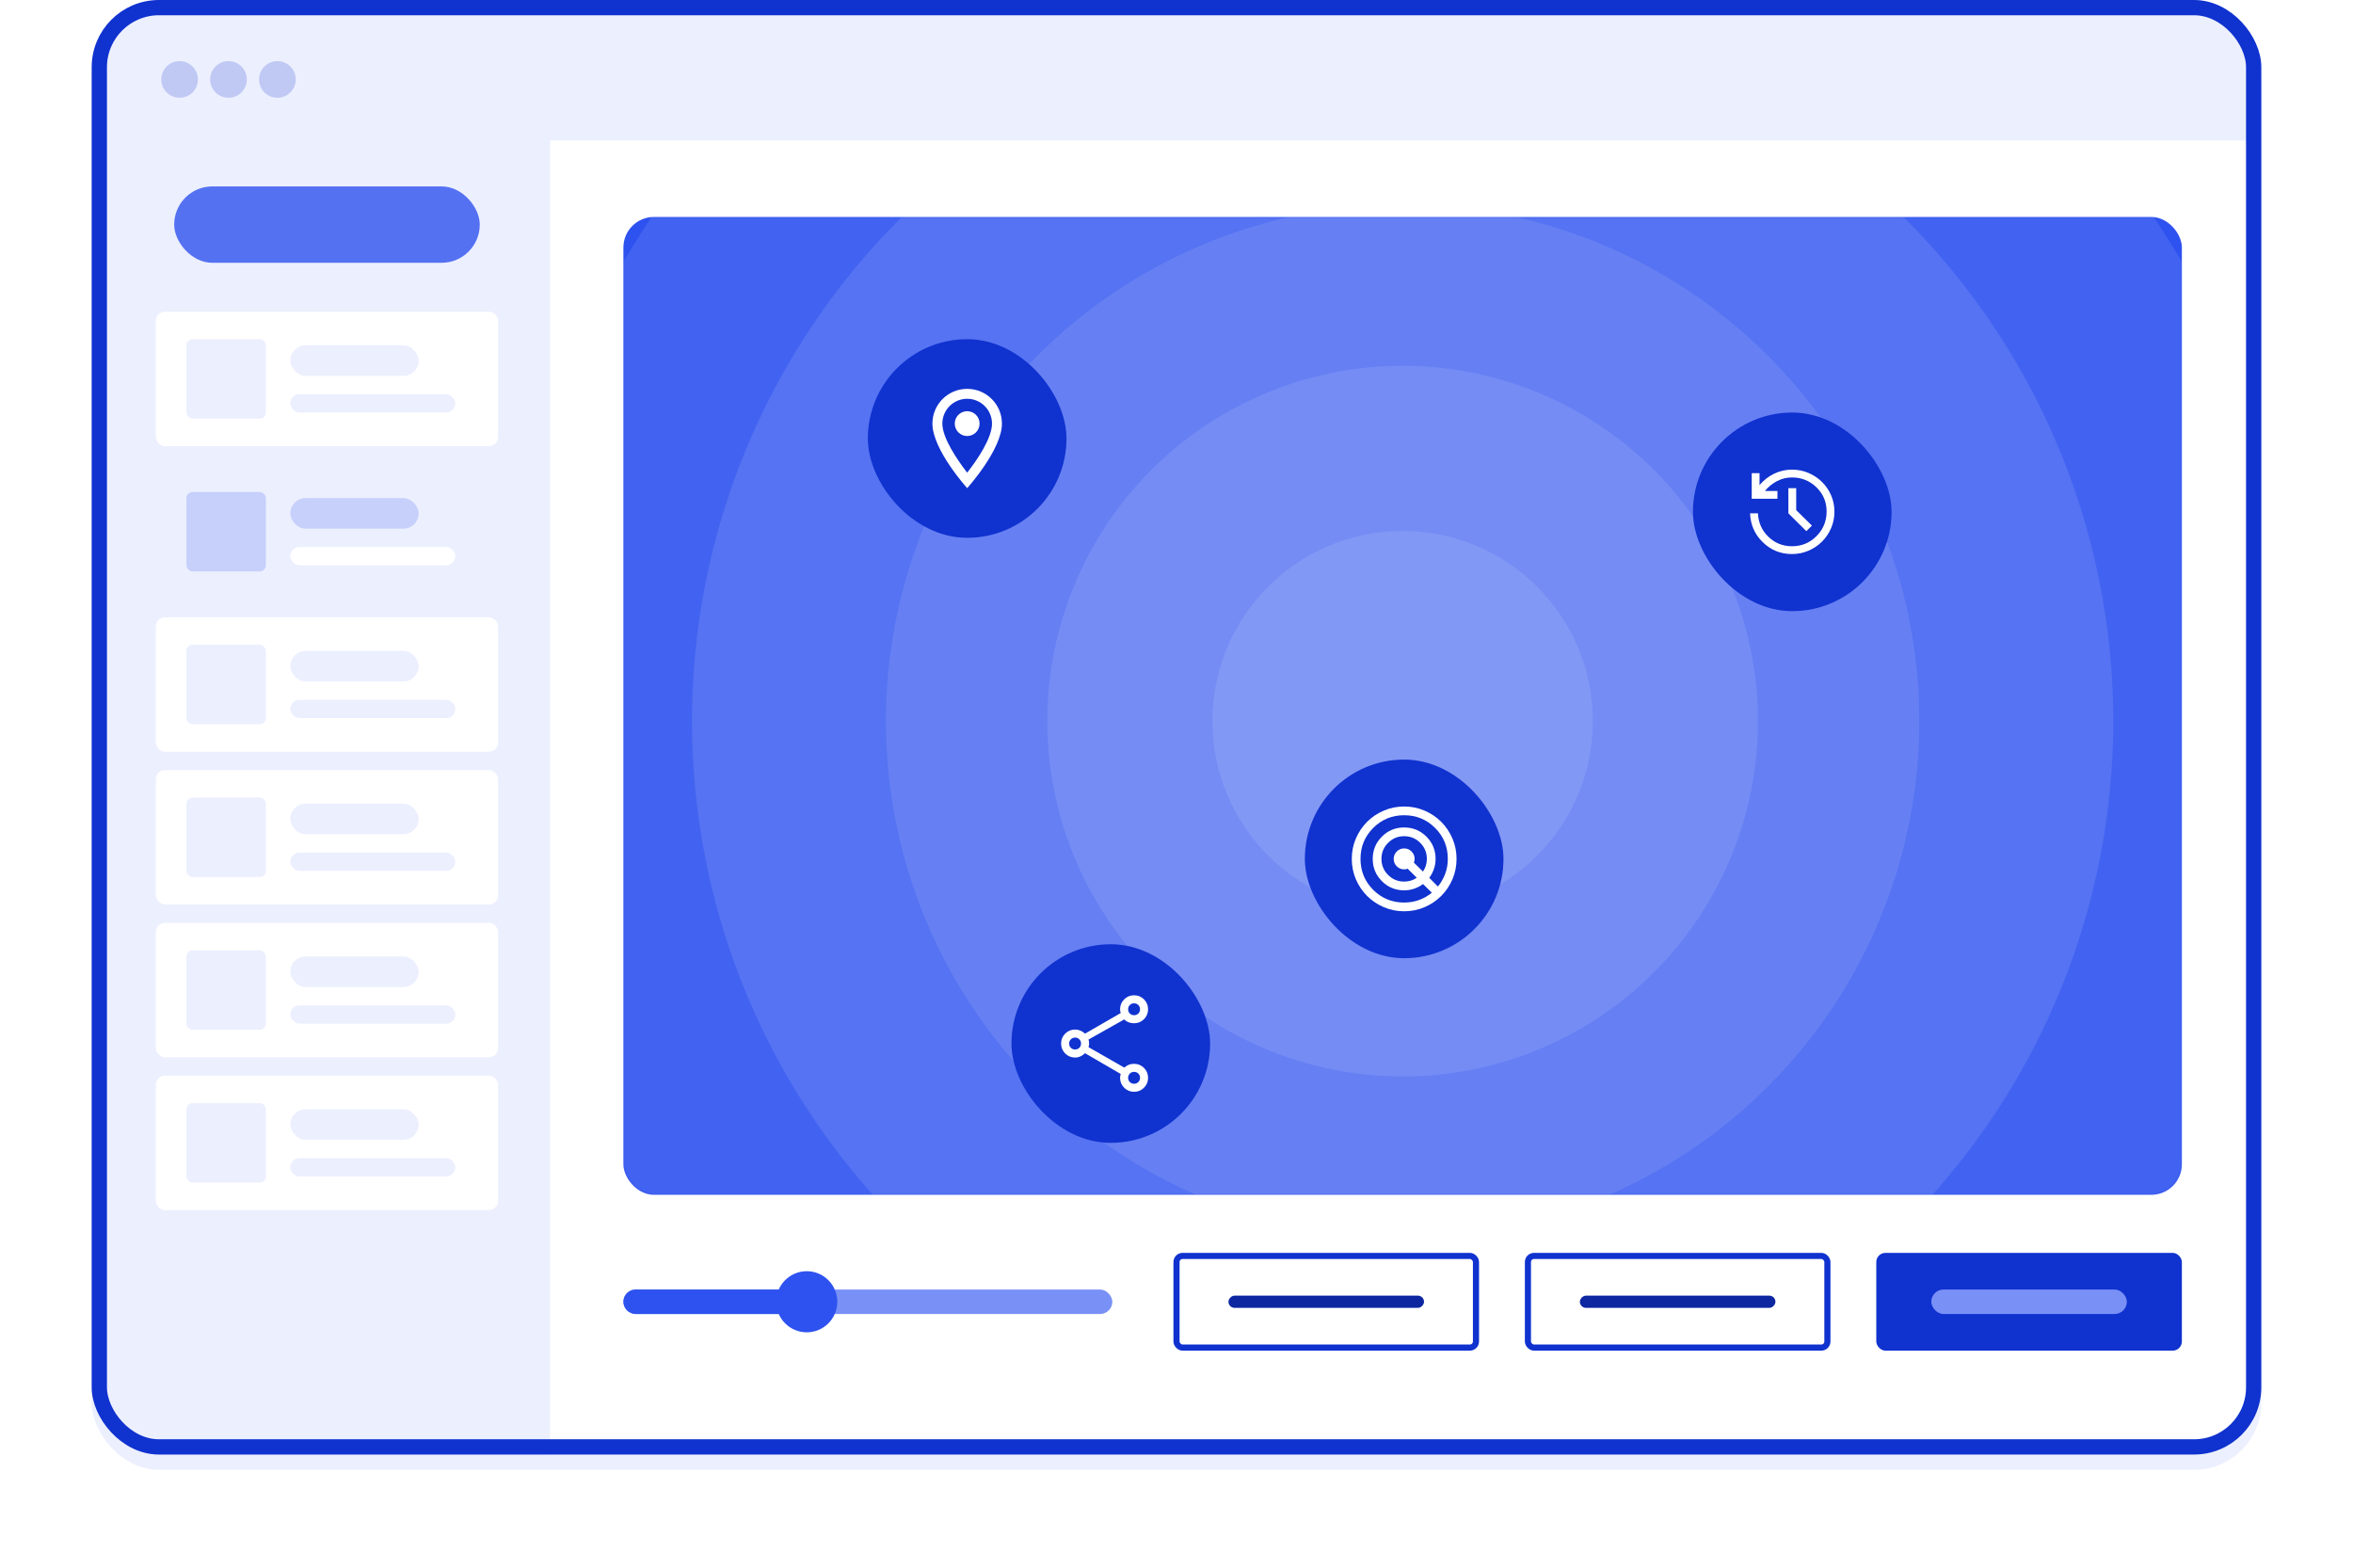 <svg width="770" height="513" viewBox="0 0 770 513" fill="none" xmlns="http://www.w3.org/2000/svg">
<g clip-path="url(#clip0_283_9257)">
<g filter="url(#filter0_d_283_9257)">
<rect x="30" width="710" height="476" rx="22" fill="#ECEFFE"/>
</g>
<path d="M180 46H740V454C740 466.15 730.15 476 718 476H180V46Z" fill="white"/>
<rect x="32.5" y="2.5" width="705" height="471" rx="19.5" stroke="#1032CF" stroke-width="5"/>
<g opacity="0.2">
<circle cx="58.774" cy="26" r="6" fill="#1032CF"/>
<circle cx="74.774" cy="26" r="6" fill="#1032CF"/>
<circle cx="90.774" cy="26" r="6" fill="#1032CF"/>
</g>
<rect x="51" y="252" width="112" height="44" rx="3" fill="white"/>
<rect x="61" y="261" width="26" height="26" rx="2" fill="#ECEFFE"/>
<rect x="95" y="263" width="42" height="10" rx="5" fill="#ECEFFE"/>
<rect x="95" y="279" width="54" height="6" rx="3" fill="#ECEFFE"/>
<rect x="51" y="302" width="112" height="44" rx="3" fill="white"/>
<rect x="61" y="311" width="26" height="26" rx="2" fill="#ECEFFE"/>
<rect x="95" y="313" width="42" height="10" rx="5" fill="#ECEFFE"/>
<rect x="95" y="329" width="54" height="6" rx="3" fill="#ECEFFE"/>
<rect x="51" y="202" width="112" height="44" rx="3" fill="white"/>
<rect x="61" y="211" width="26" height="26" rx="2" fill="#ECEFFE"/>
<rect x="95" y="213" width="42" height="10" rx="5" fill="#ECEFFE"/>
<rect x="95" y="229" width="54" height="6" rx="3" fill="#ECEFFE"/>
<rect x="51" y="152" width="112" height="44" rx="3" fill="#ECEFFE"/>
<rect x="61" y="161" width="26" height="26" rx="2" fill="#C6D0FB"/>
<rect x="95" y="163" width="42" height="10" rx="5" fill="#C6D0FB"/>
<rect x="95" y="179" width="54" height="6" rx="3" fill="white"/>
<rect x="51" y="102" width="112" height="44" rx="3" fill="white"/>
<rect x="61" y="111" width="26" height="26" rx="2" fill="#ECEFFE"/>
<rect x="95" y="113" width="42" height="10" rx="5" fill="#ECEFFE"/>
<rect x="95" y="129" width="54" height="6" rx="3" fill="#ECEFFE"/>
<rect x="57" y="61" width="100" height="25" rx="12.5" fill="#5471F2"/>
<rect x="500" y="411" width="98" height="30" rx="2" stroke="#1032CF" stroke-width="2"/>
<rect width="64" height="4" rx="2" transform="matrix(1 0 0 -1 517 428)" fill="#0C27A0"/>
<rect x="385" y="411" width="98" height="30" rx="2" stroke="#1032CF" stroke-width="2"/>
<rect width="64" height="4" rx="2" transform="matrix(1 0 0 -1 402 428)" fill="#0C27A0"/>
<rect x="614" y="410" width="100" height="32" rx="3" fill="#1032CF"/>
<rect x="632" y="422" width="64" height="8" rx="4" fill="#7990F6"/>
<rect x="204" y="71" width="510" height="320" rx="10" fill="#2E52EF"/>
<mask id="mask0_283_9257" style="mask-type:alpha" maskUnits="userSpaceOnUse" x="204" y="71" width="510" height="320">
<rect x="204" y="71" width="510" height="320" rx="10" fill="#2E52EF"/>
</mask>
<g mask="url(#mask0_283_9257)">
<g style="mix-blend-mode:overlay" opacity="0.1">
<ellipse cx="458.999" cy="235.99" rx="62.236" ry="62.234" fill="white"/>
</g>
<g style="mix-blend-mode:overlay" opacity="0.1">
<ellipse cx="459.001" cy="235.99" rx="116.275" ry="116.271" fill="white"/>
</g>
<g style="mix-blend-mode:overlay" opacity="0.1">
<ellipse cx="459" cy="235.99" rx="169.1" ry="169.093" fill="white"/>
</g>
<g style="mix-blend-mode:overlay" opacity="0.1">
<ellipse cx="459" cy="235.99" rx="232.55" ry="232.541" fill="white"/>
</g>
<g style="mix-blend-mode:overlay" opacity="0.1">
<ellipse cx="459" cy="235.99" rx="296" ry="295.989" fill="white"/>
</g>
</g>
<g filter="url(#filter1_dd_283_9257)">
<rect x="427" y="204" width="65" height="65" rx="32.5" fill="#1032CF"/>
<path d="M459.5 253.643C457.128 253.643 454.9 253.193 452.814 252.293C450.728 251.393 448.914 250.171 447.371 248.629C445.828 247.086 444.607 245.271 443.707 243.186C442.807 241.1 442.357 238.871 442.357 236.5C442.357 234.129 442.807 231.9 443.707 229.814C444.607 227.729 445.828 225.914 447.371 224.371C448.914 222.829 450.728 221.607 452.814 220.707C454.9 219.807 457.128 219.357 459.5 219.357C461.871 219.357 464.1 219.807 466.186 220.707C468.271 221.607 470.086 222.829 471.628 224.371C473.171 225.914 474.393 227.729 475.293 229.814C476.193 231.9 476.643 234.129 476.643 236.5C476.643 238.871 476.193 241.1 475.293 243.186C474.393 245.271 473.171 247.086 471.628 248.629C470.086 250.171 468.271 251.393 466.186 252.293C464.1 253.193 461.871 253.643 459.5 253.643ZM459.5 250.786C461.233 250.786 462.864 250.507 464.393 249.95C465.921 249.393 467.309 248.6 468.557 247.571L465.685 244.729C464.819 245.367 463.864 245.869 462.821 246.236C461.778 246.602 460.671 246.786 459.5 246.786C456.643 246.786 454.214 245.786 452.214 243.786C450.214 241.786 449.214 239.357 449.214 236.5C449.214 233.643 450.214 231.214 452.214 229.214C454.214 227.214 456.643 226.214 459.5 226.214C462.357 226.214 464.786 227.214 466.786 229.214C468.786 231.214 469.786 233.643 469.786 236.5C469.786 237.671 469.6 238.781 469.228 239.829C468.857 240.876 468.352 241.833 467.714 242.7L470.557 245.543C471.566 244.295 472.357 242.91 472.928 241.386C473.5 239.862 473.786 238.233 473.786 236.5C473.786 232.519 472.4 229.143 469.628 226.371C466.857 223.6 463.481 222.214 459.5 222.214C455.519 222.214 452.143 223.6 449.371 226.371C446.6 229.143 445.214 232.519 445.214 236.5C445.214 240.481 446.6 243.857 449.371 246.629C452.143 249.4 455.519 250.786 459.5 250.786ZM459.5 243.929C460.262 243.929 460.993 243.821 461.693 243.607C462.393 243.393 463.038 243.081 463.628 242.671L460.643 239.714C460.462 239.791 460.276 239.845 460.086 239.879C459.895 239.912 459.7 239.929 459.5 239.929C458.557 239.929 457.75 239.593 457.078 238.921C456.407 238.25 456.071 237.443 456.071 236.5C456.071 235.557 456.407 234.75 457.078 234.079C457.75 233.407 458.557 233.071 459.5 233.071C460.443 233.071 461.25 233.407 461.921 234.079C462.593 234.75 462.928 235.557 462.928 236.5C462.928 236.71 462.907 236.917 462.864 237.121C462.821 237.326 462.762 237.529 462.685 237.729L465.657 240.643C466.066 240.052 466.381 239.407 466.6 238.707C466.819 238.007 466.928 237.271 466.928 236.5C466.928 234.443 466.205 232.691 464.757 231.243C463.309 229.795 461.557 229.071 459.5 229.071C457.443 229.071 455.69 229.795 454.243 231.243C452.795 232.691 452.071 234.443 452.071 236.5C452.071 238.557 452.795 240.31 454.243 241.757C455.69 243.205 457.443 243.929 459.5 243.929Z" fill="white"/>
</g>
<rect x="204" y="422" width="160" height="8" rx="4" fill="#7990F6"/>
<path d="M204 426C204 423.791 205.791 422 208 422H264V430H208C205.791 430 204 428.209 204 426Z" fill="#2E52EF"/>
<circle cx="264" cy="426" r="10" fill="#2E52EF"/>
<rect x="284" y="111" width="65" height="65" rx="32.5" fill="#1032CF"/>
<path d="M316.5 127.25C310.211 127.25 305.125 132.336 305.125 138.625C305.125 147.156 316.5 159.75 316.5 159.75C316.5 159.75 327.875 147.156 327.875 138.625C327.875 132.336 322.789 127.25 316.5 127.25ZM308.375 138.625C308.375 134.14 312.015 130.5 316.5 130.5C320.985 130.5 324.625 134.14 324.625 138.625C324.625 143.305 319.945 150.309 316.5 154.68C313.12 150.341 308.375 143.256 308.375 138.625Z" fill="white"/>
<path d="M316.5 142.688C318.744 142.688 320.562 140.869 320.562 138.625C320.562 136.381 318.744 134.562 316.5 134.562C314.256 134.562 312.438 136.381 312.438 138.625C312.438 140.869 314.256 142.688 316.5 142.688Z" fill="white"/>
<rect x="554" y="135" width="65" height="65" rx="32.5" fill="#1032CF"/>
<path d="M586.41 181.312C582.693 181.312 579.51 180.023 576.863 177.444C574.216 174.865 572.828 171.712 572.7 167.986H575.284C575.403 171.004 576.531 173.554 578.666 175.634C580.802 177.714 583.384 178.755 586.41 178.755C589.574 178.755 592.253 177.648 594.448 175.436C596.644 173.223 597.742 170.535 597.742 167.372C597.742 164.26 596.635 161.628 594.423 159.475C592.21 157.322 589.539 156.245 586.41 156.245C584.662 156.245 583.025 156.646 581.499 157.448C579.973 158.249 578.66 159.323 577.56 160.67H581.653V163.228H573.237V154.839H575.795V158.752C577.117 157.166 578.701 155.926 580.546 155.03C582.392 154.135 584.347 153.688 586.41 153.688C588.329 153.688 590.13 154.048 591.814 154.768C593.498 155.489 594.969 156.469 596.226 157.71C597.484 158.95 598.477 160.404 599.206 162.071C599.935 163.738 600.3 165.53 600.3 167.449C600.3 169.367 599.935 171.168 599.206 172.852C598.477 174.536 597.484 176.003 596.226 177.252C594.969 178.501 593.498 179.49 591.814 180.219C590.13 180.948 588.329 181.312 586.41 181.312ZM591.117 173.818L585.234 167.986V159.75H587.792V166.937L592.933 172.002L591.117 173.818Z" fill="white"/>
<rect x="331" y="309" width="65" height="65" rx="32.5" fill="#1032CF"/>
<path d="M371.118 357.298C369.846 357.298 368.764 356.851 367.873 355.959C366.983 355.066 366.537 353.983 366.537 352.708C366.537 352.529 366.555 352.322 366.59 352.087C366.625 351.852 366.678 351.641 366.748 351.452L355.058 344.66C354.645 345.09 354.154 345.434 353.583 345.693C353.013 345.952 352.425 346.081 351.819 346.081C350.547 346.081 349.465 345.636 348.574 344.745C347.683 343.854 347.238 342.773 347.238 341.5C347.238 340.227 347.683 339.146 348.574 338.255C349.465 337.364 350.547 336.919 351.819 336.919C352.425 336.919 353.004 337.035 353.557 337.268C354.11 337.5 354.61 337.832 355.058 338.262L366.748 331.521C366.678 331.344 366.625 331.146 366.59 330.925C366.555 330.704 366.537 330.49 366.537 330.284C366.537 329.011 366.983 327.93 367.873 327.039C368.764 326.148 369.846 325.703 371.118 325.703C372.391 325.703 373.473 326.148 374.363 327.039C375.254 327.93 375.7 329.011 375.7 330.284C375.7 331.556 375.254 332.638 374.363 333.529C373.473 334.42 372.391 334.865 371.118 334.865C370.507 334.865 369.921 334.762 369.363 334.556C368.804 334.349 368.319 334.031 367.906 333.601L356.216 340.184C356.269 340.377 356.313 340.598 356.348 340.848C356.383 341.099 356.4 341.318 356.4 341.506C356.4 341.695 356.383 341.89 356.348 342.092C356.313 342.294 356.269 342.492 356.216 342.685L367.906 349.372C368.319 348.995 368.793 348.694 369.328 348.471C369.863 348.247 370.46 348.135 371.118 348.135C372.391 348.135 373.473 348.58 374.363 349.471C375.254 350.362 375.7 351.444 375.7 352.716C375.7 353.989 375.254 355.071 374.363 355.961C373.473 356.852 372.391 357.298 371.118 357.298ZM371.119 332.232C371.672 332.232 372.134 332.045 372.507 331.672C372.88 331.298 373.067 330.835 373.067 330.283C373.067 329.731 372.88 329.268 372.506 328.895C372.133 328.522 371.67 328.335 371.117 328.335C370.565 328.335 370.103 328.522 369.73 328.896C369.357 329.269 369.17 329.732 369.17 330.285C369.17 330.837 369.357 331.3 369.73 331.673C370.104 332.046 370.567 332.232 371.119 332.232ZM351.82 343.448C352.372 343.448 352.835 343.262 353.208 342.888C353.581 342.514 353.767 342.051 353.767 341.499C353.767 340.947 353.581 340.484 353.207 340.111C352.833 339.738 352.37 339.552 351.818 339.552C351.266 339.552 350.803 339.738 350.43 340.112C350.057 340.486 349.871 340.949 349.871 341.501C349.871 342.053 350.057 342.516 350.431 342.889C350.805 343.262 351.268 343.448 351.82 343.448ZM371.119 354.665C371.672 354.665 372.134 354.478 372.507 354.104C372.88 353.731 373.067 353.268 373.067 352.715C373.067 352.163 372.88 351.7 372.506 351.327C372.133 350.954 371.67 350.768 371.117 350.768C370.565 350.768 370.103 350.955 369.73 351.328C369.357 351.702 369.17 352.165 369.17 352.717C369.17 353.27 369.357 353.732 369.73 354.105C370.104 354.478 370.567 354.665 371.119 354.665Z" fill="white"/>
<rect x="51" y="352" width="112" height="44" rx="3" fill="white"/>
<rect x="61" y="361" width="26" height="26" rx="2" fill="#ECEFFE"/>
<rect x="95" y="363" width="42" height="10" rx="5" fill="#ECEFFE"/>
<rect x="95" y="379" width="54" height="6" rx="3" fill="#ECEFFE"/>
</g>
<defs>
<filter id="filter0_d_283_9257" x="10" y="-15" width="750" height="516" filterUnits="userSpaceOnUse" color-interpolation-filters="sRGB">
<feFlood flood-opacity="0" result="BackgroundImageFix"/>
<feColorMatrix in="SourceAlpha" type="matrix" values="0 0 0 0 0 0 0 0 0 0 0 0 0 0 0 0 0 0 127 0" result="hardAlpha"/>
<feOffset dy="5"/>
<feGaussianBlur stdDeviation="10"/>
<feComposite in2="hardAlpha" operator="out"/>
<feColorMatrix type="matrix" values="0 0 0 0 0.063 0 0 0 0 0.196 0 0 0 0 0.812 0 0 0 0.15 0"/>
<feBlend mode="multiply" in2="BackgroundImageFix" result="effect1_dropShadow_283_9257"/>
<feBlend mode="normal" in="SourceGraphic" in2="effect1_dropShadow_283_9257" result="shape"/>
</filter>
<filter id="filter1_dd_283_9257" x="392.714" y="194.857" width="133.571" height="133.571" filterUnits="userSpaceOnUse" color-interpolation-filters="sRGB">
<feFlood flood-opacity="0" result="BackgroundImageFix"/>
<feColorMatrix in="SourceAlpha" type="matrix" values="0 0 0 0 0 0 0 0 0 0 0 0 0 0 0 0 0 0 127 0" result="hardAlpha"/>
<feMorphology radius="20.571" operator="erode" in="SourceAlpha" result="effect1_dropShadow_283_9257"/>
<feOffset dy="19.429"/>
<feGaussianBlur stdDeviation="14.857"/>
<feComposite in2="hardAlpha" operator="out"/>
<feColorMatrix type="matrix" values="0 0 0 0 0 0 0 0 0 0 0 0 0 0 0 0 0 0 0.64 0"/>
<feBlend mode="multiply" in2="BackgroundImageFix" result="effect1_dropShadow_283_9257"/>
<feColorMatrix in="SourceAlpha" type="matrix" values="0 0 0 0 0 0 0 0 0 0 0 0 0 0 0 0 0 0 127 0" result="hardAlpha"/>
<feOffset dy="25.143"/>
<feGaussianBlur stdDeviation="17.143"/>
<feComposite in2="hardAlpha" operator="out"/>
<feColorMatrix type="matrix" values="0 0 0 0 0.063 0 0 0 0 0.196 0 0 0 0 0.812 0 0 0 0.19 0"/>
<feBlend mode="normal" in2="effect1_dropShadow_283_9257" result="effect2_dropShadow_283_9257"/>
<feBlend mode="normal" in="SourceGraphic" in2="effect2_dropShadow_283_9257" result="shape"/>
</filter>
<clipPath id="clip0_283_9257">
<rect width="770" height="513" fill="white"/>
</clipPath>
</defs>
</svg>